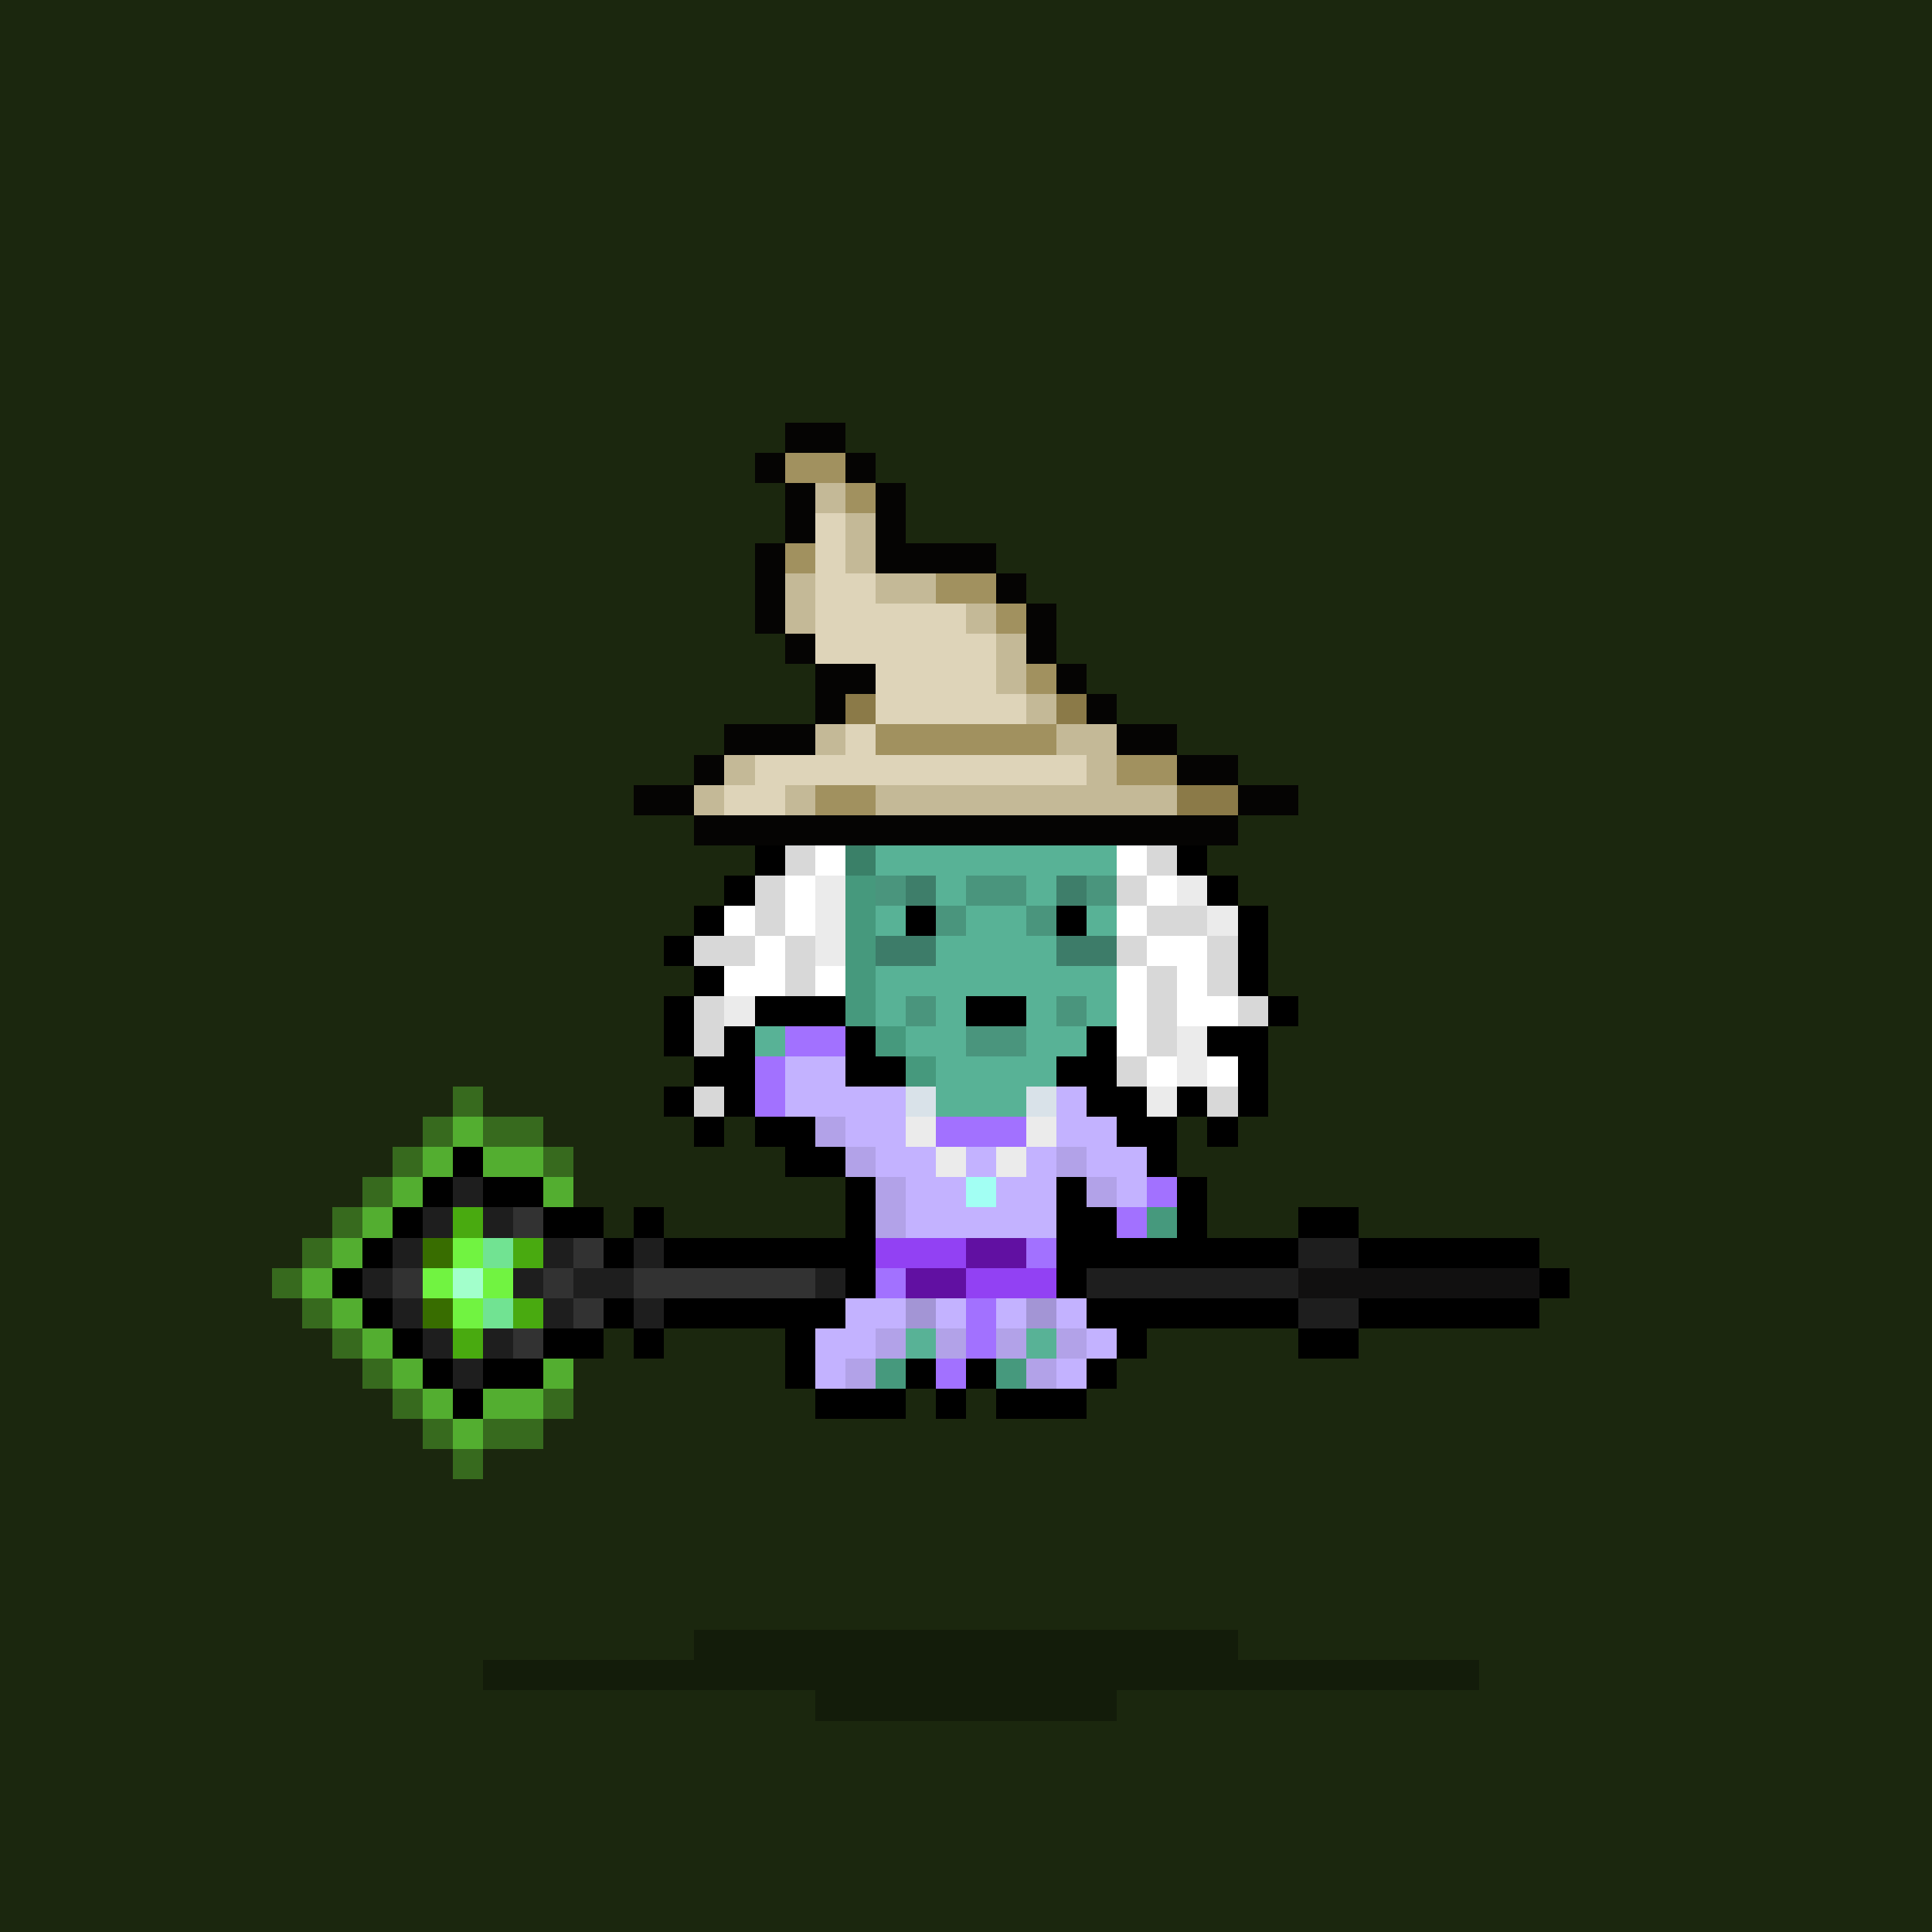 <svg id="pxlwitch" xmlns="http://www.w3.org/2000/svg" shape-rendering="crispEdges" viewBox="0 0 64 64"><style>#pxlwitch {overflow: hidden;outline: none;box-shadow: none;height: 100%;}.litha {filter: saturate(1.5);background: radial-gradient(circle at center top, #ebd32050 0%, transparent 80%);}*:focus {outline: none;box-shadow: none;}.ritual, [class^="candle-"], .transfigured [class^="candle-"], .transfigure, .pw-price-chat, .pw-digits, .token, .price-down, .price-up, .pw-oom, .pw-menu, .full-moon, .pw-love {opacity: 0;transition: all 1s ease;}.token, .price-down, .price-up {transform: translateY(-4px);}.witch {transition: all 1s ease;transform-origin: center;transform-box: fill-box;}.hair:has(~ .hat .maiden-hood, ~ .hat .high-priestess-hood, ~ .hat .blood-sorcerer-hood, ~ .hat .initiate-hood, ~ .hat .maiden-hood, ~ .hat .practitioner-hood, ~ .hat .shadowmancer-hood, ~ .hat .pumpqueen, ~ .hat .scream-mask, ~ .hat .halloween-costume) {opacity: 0;transition: all 1s ease;}.hat-gone .hair:has(~ .hat .maiden-hood, ~ .hat .high-priestess-hood, ~ .hat .blood-sorcerer-hood, ~ .hat .initiate-hood, ~ .hat .maiden-hood, ~ .hat .practitioner-hood, ~ .hat .shadowmancer-hood, ~ .hat .pumpqueen, ~ .hat .scream-mask, ~ .hat .halloween-costume) {opacity: 1;}.hat {transition: all 1s ease;}.hat-gone .hat {opacity: 0;}.tell-price.down .price-down, .tell-price.up .price-up, .tell-price .pw-price-chat, .tell-price .token {opacity: 1;}.tell-price .pw-skill-tell-price {pointer-events: none;}.pw-levitate {animation: none;}.witch, .pw-price-chat, .pw-levitate:not(.correct-chat, .correct-chat-extra), .transfigured .pw-levitate.correct-chat, .transfigured .pw-levitate.correct-chat-extra {animation: pw-anim-levitate 2.5s ease-in-out -0.989s infinite;}@keyframes pw-anim-levitate {0% {transform: translate3d(0, 0, 0);}50% {transform: translate3d(0, -1px, 0);}100% {transform: translate3d(0, 0, 0);}}.show-ritual .ritual {opacity: 1;}.character-shadow, .transfigure:has(.pw-levitate) .transfigure-shadow {animation: pw-anim-shadow 2.5s ease-in-out -0.989s infinite;transform-origin: center;transform-box: fill-box;}@keyframes pw-anim-shadow {0% {transform: scale3d(1, 1, 1);}50% {transform: scale3d(0.85, 1, 1);}100% {transform: scale3d(1, 1, 1);}}.transfigured .transfigure:has(.figure:not(.pw-levitate)) ~ .pw-price-chat {animation: none;}.transfigured .transfigure:has(.figure:not(.pw-levitate), .correct-chat) ~ .pw-price-chat {animation: none;transform: translateX(2px);}.transfigured .transfigure:has(.pw-levitate.correct-chat) ~ .pw-price-chat {animation: pw-anim-levitate-aside 2.5s ease-in-out -0.989s infinite;}@keyframes pw-anim-levitate-aside {0% {transform: translate3d(2px, 0, 0);}50% {transform: translate3d(2px, -1px, 0);}100% {transform: translate3d(2px, 0, 0);}}.transfigured .transfigure:has(.pw-levitate.correct-chat-extra) ~ .pw-price-chat {animation: pw-anim-levitate-aside-extra 2.5s ease-in-out -0.989s infinite;}@keyframes pw-anim-levitate-aside-extra {0% {transform: translate3d(4px, 0, 0);}50% {transform: translate3d(4px, -1px, 0);}100% {transform: translate3d(4px, 0, 0);}}.pw-menu {opacity: 0;pointer-events: none;transition: 0.6s ease;transform: translate3d(0, 4px, 0);}.pw-menu-in .pw-menu {opacity: 1;pointer-events: auto;transform: translate3d(0, 0, 0);}.pw-menu-in .performance path {pointer-events: none;}.ethereal .witch *, .ethereal .token *, .ethereal .price-up *, .ethereal .price-down * {fill: rgba(0, 0, 0, 0.5);transition: fill 2s ease;}.ethereal .witch, .ethereal .pw-price-chat {animation: pw-anim-ethereal-witch 2.5s ease-in-out -1.989s infinite;}.ethereal .witch .pw-eyes {fill: #71f341!important;}.ethereal .price-up * {fill: #71f34125!important;}.ethereal .price-down * {fill: ff000025!important;}.ethereal .pw-price-chat * {fill: rgba(0, 0, 0, 0.25);}.ethereal .witch .pw-price * {fill: rgba(0, 0, 0, 1);}@keyframes pw-anim-ethereal-witch {0% {transform: translate3d(0, 0px, 0);}50% {transform: translate3d(0, -1px, 0);}r 100% {transform: translate3d(0, 0px, 0);}}.performance path {opacity: 0;filter: drop-shadow(0px 0px 3px rgb(162, 255, 203, 0.9));transition: opacity 0.5s ease;}.transfigured .witch:not(.pw-price-chat) {animation: pw-anim-transfigure 6s ease-out 9.5s forwards, pw-anim-levitate 2.5s ease-in-out -0.989s infinite;transform-origin: center;transform-box: fill-box;pointer-events: none;}.perform-ritual .pw-menu {opacity: 0;pointer-events: none;transition: 0.6s ease;transform: translate3d(0, 4px, 0);}.perform-ritual .token, .perform-ritual .pw-price-chat, .perform-ritual .pw-digits, .perform-ritual .token, .perform-ritual .price-down, .perform-ritual .price-up, .perform-ritual .pw-oom {opacity: 0!important;}.perform-ritual .performance {pointer-events: none;}.transfigured .character-shadow {opacity: 0;}@keyframes pw-anim-transfigure {0% {opacity: 1;}30% {filter: blur(1px);}50% {opacity: .66;}51%, 100% {opacity: 0;filter: blur(10px);transform: scale(0);}}.transfigured [class^="candle-"] {animation: pw-anim-appear 2s ease-in forwards, pw-anim-hide-candle 1s ease-out 15s forwards;}.transfigured .transfigure {animation: pw-anim-appear 2s ease-in 12s forwards;}.transfigured .candle-1 {animation-delay: 0s, 14s;}.transfigured .candle-2 {animation-delay: 1s, 14s;}.transfigured .candle-3 {animation-delay: 2s, 14s;}.transfigured .candle-4 {animation-delay: 3s, 14s;}.transfigured .candle-5 {animation-delay: 4s, 14s;}@keyframes pw-anim-appear {0% {opacity: 0;}100% {opacity: 1;}}@keyframes pw-anim-hide-candle {0% {opacity: 1;}100% {opacity: 0;}}.transfigured .ritual {animation: pw-anim-ritual 15.5s ease-in-out 0s forwards;}@keyframes pw-anim-ritual {0% {opacity: 0;}20% {opacity: 0;}30% {opacity: 0;}50% {opacity: 0.66;}80% {opacity: 0.167;}90% {opacity: 0.33;}100% {opacity: 0;}}.french-flag {opacity: 0;transition: all 1s ease;}.pw-x {animation: pw-anim-x 1s steps(1) -0.836s infinite;transform-origin: center;transform-box: fill-box;}@keyframes pw-anim-x {0% {transform: scaleX(1);}50% {transform: scaleX(-1);}100% {transform: scaleX(1);}}.pw-y {animation: pw-anim-y 1s steps(1) -0.836s infinite;transform-origin: center;transform-box: fill-box;}@keyframes pw-anim-y {0% {transform: scaleY(1);}50% {transform: scaleY(-1);}100% {transform: scaleY(1);}}.pw-xy {animation: pw-anim-xy 1s steps(1) -0.836s infinite;transform-origin: center;transform-box: fill-box;}@keyframes pw-anim-xy {0% {transform: scaleY(1) scaleX(1);}50% {transform: scaleY(-1) scaleX(-1);}100% {transform: scaleY(1) scaleX(1);}}.pw-mb-x {animation: pw-anim-mb-x 1s steps(1) -0.836s infinite;}@keyframes pw-anim-mb-x {0% {transform: translateX(-1px);}50% {transform: translateX(0);}100% {transform: translateX(-1px);}}.pw-mu-y {animation: pw-anim-mu-y 1s steps(1) -0.836s infinite;}@keyframes pw-anim-mu-y {0% {transform: translateY(-1px);}50% {transform: translateY(0);}100% {transform: translateY(-1px);}}.pw-glow {animation: pw-anim-glow 4s infinite;}@keyframes pw-anim-glow {0% {opacity: 0.5;}50% {opacity: 1;}100% {opacity: 0.5;}}.pw-glow-66 {animation: pw-anim-glow-66 4s -0.136s infinite;}@keyframes pw-anim-glow-66 {0% {opacity: 0.33;}50% {opacity: 0.66;}100% {opacity: 0.33;}}.pw-glow-33 {animation: pw-anim-glow-33 4s infinite;}@keyframes pw-anim-glow-33 {0% {opacity: 0.15;}50% {opacity: 0.33;}100% {opacity: 0.15;}}.pw-glow-15 {animation: pw-anim-glow-15 4s infinite;}@keyframes pw-anim-glow-15 {0% {opacity: 0.15;}50% {opacity: 0;}100% {opacity: 0.15;}}.pw-rainbow {animation: pw-anim-rainbow 20s linear -4.386s infinite;}@keyframes pw-anim-rainbow {100%, 0% {fill: #ff0000;}8% {fill: #ff7f00;}16% {fill: #ffff00;}25% {fill: #7fff00;}33% {fill: #00ff00;}41% {fill: #00ff7f;}50% {fill: #00ffff;}58% {fill: #007fff;}66% {fill: #0000ff;}75% {fill: #7f00ff;}83% {fill: #ff00ff;}91% {fill: #ff007f;}}.pw-double-eye {animation: pw-anim-double-eye 4.5s ease-in-out infinite;transform-origin: center;transform-box: fill-box;}@keyframes pw-anim-double-eye {0%, 30% {transform: translate(-1px, 0);}30.1%, 50% {transform: translate(0, 0);}50.1%, 60% {transform: translate(0, -1px);}60.1%, 100% {transform: translate(0, 0);}}.pw-flat-eye {animation: pw-anim-flat-eye 4s steps(1) -0.836s infinite;}@keyframes pw-anim-flat-eye {0% {transform: translateY(0);}25% {transform: translateX(-1px);}40% {transform: translateY(0);}75% {transform: translateX(-1px);}80%, 100% {transform: translateX(0);}}.pw-wings {animation: pw-anim-wings 1s steps(1) -0.836s infinite;transform-origin: center;transform-box: fill-box;}@keyframes pw-anim-wings {0% {transform: translateY(0);}25% {transform: translateY(1px);}50% {transform: translateY(0);}75% {transform: translateY(1px);}100% {transform: translateY(0);}}.pw-flicker {animation: pw-anim-flicker 2s steps(1) -0.836s infinite;}@keyframes pw-anim-flicker {0% {opacity: 1;}10% {opacity: 0;}20% {opacity: 1;}50% {opacity: 0;}60% {opacity: 1;}80% {opacity: 0;}100% {opacity: 1;}}.pw-wink {animation: pw-anim-wink 5s steps(1) -0.836s infinite;}@keyframes pw-anim-wink {0% {transform: translateY(0px);}15% {transform: translateY(1px);}30% {transform: translateY(0px);}45% {transform: translateY(1px);}60%, 100% {transform: translateY(0px);}}.so-french .french-flag {opacity: 1;}.pw-blood-drip {animation: pw-anim-blood-drip 1.5s steps(1) -0.184s infinite;}@keyframes pw-anim-blood-drip {0% {transform: translateY(0);}25% {transform: translateY(2px);}50% {transform: translateY(4px);opacity: .75;}75% {transform: translateY(6px);opacity: .50;}100% {transform: translateY(7px);opacity: .25;}}.inject .pw-injection {animation: pw-anim-injection 6s steps(3, end) -0.184s;}@keyframes pw-anim-injection {from {transform: translateX(0px) }50% {transform: translateX(3px) }to {transform: translateX(0px) }}g[class*="pw-broom-root"] {opacity: 0;}.pw-broom-root-1 {animation: pw-anim-broom-root 8s 0s infinite alternate;}.pw-broom-root-2 {animation: pw-anim-broom-root 8s 0.5s infinite alternate;}.pw-broom-root-3 {animation: pw-anim-broom-root 8s 1s infinite alternate;}.pw-broom-root-4 {animation: pw-anim-broom-root 8s 1.5s infinite alternate;}@keyframes pw-anim-broom-root {0%, 10% {opacity: 0;}90%, 100% {opacity: 1;}}.golden-snitch {animation: pw-anim-snitch 2.5s ease-in-out -1.989s infinite;transform: translate(0px, 0px);transition: all 1.5s ease-out;}@keyframes pw-anim-snitch {0% {transform: translate3d(0, 0, 0);}50% {transform: translate3d(0, 1px, 0);}100% {transform: translate3d(0, 0, 0);}}.pw-music-notes {opacity: 0;transition: all 1s ease-out;}.play .pw-music-notes {animation: pw-anim-flute 1s ease-out forwards;}@keyframes pw-anim-flute {from {opacity: 0;transform: translateX(3px);}50% {opacity: 1;transform: translateX(-2px);}to {opacity: 0;transform: translateX(-3px);}}.bear, .jaguar, .raven {opacity: 0;transition: opacity 3s ease-in;}.tamed .bear, .tamed .jaguar, .tamed .raven {opacity: 1;animation: pw-anim-snitch 2.5s ease-in-out 0.989s infinite;}.tamed .jaguar {animation-delay: 0.33s;}.tamed .raven {animation-delay: 1.66s;}.pw-thunder-1 {animation: pw-thunder-flash 9s infinite 0s;}.pw-thunder-2 {animation: pw-thunder-flash 8s infinite alternate 0.25s;}.pw-thunder-3 {animation: pw-thunder-flash 15s infinite 1s;}.pw-thunder-4 {animation: pw-thunder-flash 10s infinite alternate -1.989s;}@keyframes pw-thunder-flash {0%, 100% {opacity: 0;}10%, 90% {opacity: 1;}20%, 80% {opacity: 0;}30%, 70% {opacity: 1;}40%, 60% {opacity: 0;}50% {opacity: 1;}}.pw-orange-light, .pw-green-light, .traffic-light.green .pw-red-light, .traffic-light.orange .pw-red-light {opacity: 0;}.traffic-light.green .pw-green-light {opacity: 1;}.traffic-light.orange .pw-orange-light {opacity: 1;}.pw-birdy-wings {animation: pw-anim-birdy-wings 2s steps(1) -0.836s infinite;}@keyframes pw-anim-birdy-wings {0% {transform: translateY(0);}25% {transform: translateY(1px);}35% {transform: translateY(0);}45% {transform: translateY(1px);}55%, 100% {transform: translateY(0);}}.bird-cage-hat.birdy-fly .pw-birdy {animation: pw-anim-birdy 10s infinite;transform-origin: center;transform-box: fill-box;}@keyframes pw-anim-birdy {0% {transform: translate(0px, 0px) scaleX(1);}24% {transform: translate(-20px, -10px) scaleX(1);}25% {transform: translate(-20px, -10px) scaleX(-1);}49% {transform: translate(15px, -8px) scaleX(-1);}50% {transform: translate(15px, -8px) scaleX(1);}100% {transform: translate(0px, 0px) scaleX(1);}}svg:not(.ethereal) .halo {animation: pw-anim-halo 2.5s ease-in-out -1.989s infinite;}@keyframes pw-anim-halo {0% {transform: translate3d(0, 0, 0);filter: drop-shadow(0px 0px 1px rgba(255, 243, 146, 0.33));}50% {transform: translate3d(0, 0.25px, 0);filter: drop-shadow(0px 0px 3px rgba(255, 243, 146, 0.66));}100% {transform: translate3d(0, 0, 0);filter: drop-shadow(0px 0px 1px rgba(255, 243, 146, 0.33));}}svg:not(.ethereal) .pw-green-potion, svg:not(.ethereal) .pw-green-lantern {animation: pw-anim-green-potion 2.5s ease-in-out -1.989s infinite;}@keyframes pw-anim-green-potion {0% {filter: drop-shadow(0px 0px 1px rgba(113, 243, 65, 0.75));}50% {filter: drop-shadow(0px 0px 3px rgba(113, 243, 65, 1));}100% {filter: drop-shadow(0px 0px 1px rgba(113, 243, 65, 0.75));}}svg:not(.ethereal) .pw-blue-potion {animation: pw-anim-blue-potion 2.5s ease-in-out -.299s infinite;}@keyframes pw-anim-blue-potion {0% {filter: drop-shadow(0px 0px 3px rgba(162, 255, 243, .75));}50% {filter: drop-shadow(0px 0px 6px rgba(162, 255, 243, 1));}100% {filter: drop-shadow(0px 0px 3px rgba(162, 255, 243, .75));}}.pw-potion{animation: pw-anim-potion 10s linear -.199s infinite;}@keyframes pw-anim-potion {0% {filter: hue-rotate(0.33);;}50% {filter: hue-rotate(0.66turn);;}100% {filter: hue-rotate(1turn);;}}.hair:has(~ .hat g[class*="hat"], ~ .hat .baret, ~ .hat .crown ) .pw-hide-with-hat {opacity: 0;}.hat-gone .hair:has(~ .hat g[class*="hat"], ~ .hat .baret, ~ .hat .crown ) .pw-hide-with-hat {opacity: 1;}g[class*="pw-liana"] {opacity: 0;}.pw-liana-1 {animation: pw-anim-liana 6s 0.25s infinite;}.pw-liana-2 {animation: pw-anim-liana 6s 1.25s infinite;}.pw-liana-3 {animation: pw-anim-liana 6s 1.75s infinite;}@keyframes pw-anim-liana {0%, 50% {opacity: 1;}51%, 100% {opacity: 0;}}.pw-thunder {animation: pw-anim-flicker 5s ease-out -0.836s infinite;}.pw-laser-beam {opacity: 0;pointer-events:none;}.pw-laser-beam {animation: pw-anim-flicker 7.5s ease-out -1.836s infinite;}.stop-laser .pw-laser-beam {animation: none;}.pw-eat {animation: pw-anim-wink 2.5s steps(1) -0.836s infinite;}.ba-ba-dook {transform-origin: center;transform-box: fill-box;}.scare-me .ba-ba-dook {animation: pw-anim-scare 10s ease -0.836s forwards;}@keyframes pw-anim-scare {0% {filter: blur(0px);}20% {filter: blur(2px);opacity: 0;}59% {filter: blur(2px);opacity: 0;}60% {transform: scale(8) translateY(3px);opacity: 1;filter: blur(0px);}80% {transform: scale(8) translateY(3px);opacity: 1;filter: blur(0px);}100% {transform: scale(1) translateY(0px);filter: blur(0px) opacity: 1;}}.scare-me .pw-price-chat, .scare-me .token {opacity: 0;}.samhain .dress {opacity: 0;}.samhain.hat-gone .dress {opacity: 1;}.samhain.ethereal .face .pw-eyes {fill: #000 !important;}.halloween-costume .pw-x path {transform: translateY(-0.1px);}</style><g class="1703"><g class="backdrop"><path fill="#1b270e" d="M64 0v64H0V0h64z"/></g><g class="full-moon"><g class="full-moon"><path fill="#a3c3cd" d="M44 15v1h-2v-1h2zm0 1v2h1v-2h-1z"/><path fill="#a0c0c0" d="M47 32v1h-1v-1h1z"/><path fill="#93b1b1" d="M48 32v1h-1v-1h1zm-2 2h1v-1h-1v1z"/><path fill="#7c9595" d="M48 31v1h-2v-1h2zm-3 2v2h1v-3h-1v1z"/><path fill="#e8f3f4" d="M21 12h-1v-1h1v1zm22 10v5h-1v1h-1v1h-1v1h-2v1h-3v1h-7v-1h-3v-1h-3v-1h-2v-1h-2v-1h-4v-7h1v-3h1v-2h1v-1h1v-1h1v-1h1v1h1v-1h3v-1h4v-1h8v1h1v1h1v1h1v2h1v1h1v2h1v4h1zm-25 0v1h1v1h4v-1h1v-4h-1v-1h-4v1h-1v3zm6 15h1v-1h-1v1z"/><path fill="#c3dede" d="M20 12h1v1h-1v-1zm29 5v2h-1v5h-1v1h-1v1h-1v1h-2v-5h-1v-4h-1v-2h-1v-1h-1v-2h-1v-1h-1v-1h-1v-1h-8v1h-4v1h-3v-2h1V9h1V8h2V7h3V6h8v1h3v1h2v1h1v1h1v1h1v1h1v1h1v1h1v1h1v2h1zm-7-1h2v2h1v-2h-1v-1h-2v1zm-24 5h1v-1h-1v1zm5 1v-3h-4v1h3v3h1v-1zm-2 2h1v-1h-1v1zm3 11h-1v1h2v1h-1v1h2v-3h-2z"/><path fill="#e9f8f9" d="M19 23h-1v-2h1v-1h3v3h-1v1h-2v-1zm24 4v2h-1v4h-1v1h-1v1h-1v1h-1v1h-1v1h-1v1h-1v1h-1v1h-2v1h-4v-1h-3v-1h-2v-1h-1v-1h-1v-1h-1v-1h-1v-1h-1v-1h-1v-1h-1v-2h-1v-3h-1v-1h4v1h2v1h2v1h3v1h3v1h7v-1h3v-1h2v-1h1v-1h1v-1h1zM24 38h2v-1h1v-2h-1v-1h-2v1h-1v1h1v2z"/><path fill="#afd3d3" d="M23 18v1h-4v-1h4zm-5 2h1v-1h-1v1zm31 0v-1h-1v5h-1v1h-1v1h-1v1h-2v2h-1v4h-1v1h-1v1h-1v1h-1v1h-1v1h-1v1h-1v1h-1v1h-2v1h4v-1h3v-1h2v-1h1v-1h1v-1h1v-1h1v-4h1v-1h3v-3h1v-8h-1zm-25 2v-3h-1v4h1v-1zm-2 2h1v-1h-1v1zm3 10h-1v1h2v-1h-1zm1 2v1h1v-2h-1v1z"/><path fill="#e8f3f4" d="M29 6h-1V5h8v1h-7zm-2 1h1V6h-3v1h2zm10 0h2V6h-3v1h1zM25 8V7h-2v1h2zm15 0h1V7h-2v1h1zm2 1v1h1v1h1v1h1v1h1v1h1v1h1v-2h-1v-1h-1v-1h-1v-1h-1V9h-1V8h-2v1h1zm-25 5h1v-1h1v-1h1v-1h1v-1h1V9h1V8h-2v1h-1v1h-1v1h-1v1h-1v1h-1v2h1v-1zm-1 2v-1h-1v2h1v-1zm32 1h1v-2h-1v2zm1 2v1h1v-3h-1v2zm-34 0v-2h-1v3h1v-1zm35 1v8h1v-8h-1zm-36 6v-6h-1v8h1v-2zm35 3v2h1v-3h-1v1zm-34 0v-1h-1v3h1v-2zm1 2h-1v2h1v-2zm32 1v1h1v-2h-1v1zm-1 2h-1v1h-1v1h-1v1h-1v1h-1v1h-1v1h2v-1h1v-1h1v-1h1v-1h1v-1h1v-2h-1v1zm-25 5v-1h-1v-1h-1v-1h-1v-1h-1v-1h-1v-1h-1v2h1v1h1v1h1v1h1v1h1v1h2v-1h-1zm2 1h-1v1h2v-1h-1zm15 0v1h2v-1h-2zm-12 1h-2v1h3v-1h-1zm10 0h-1v1h3v-1h-2zm-3 1h-6v1h8v-1h-2z" class="pw-glow-66" opacity=".66"/><path fill="#e8f3f4" d="M29 5h-1V4h8v1h-7zm-2 1h1V5h-3v1h2zm10 0h2V5h-3v1h1zM25 7V6h-2v1h2zm15 0h1V6h-2v1h1zM23 8V7h-2v1h2zm19 0h1V7h-2v1h1zM21 8h-1v1h1V8zm23 1V8h-1v1h1zM20 9h-1v1h1V9zm25 1V9h-1v1h1zm-26 0h-1v1h1v-1zm27 1v-1h-1v1h1zm-28 0h-1v1h1v-1zm29 1v-1h-1v1h1zm-30 0h-1v1h1v-1zm31 1v-1h-1v1h1zm-32 1v-1h-1v2h1v-1zm32 1h1v-2h-1v2zm-33 1v-1h-1v2h1v-1zm34 1h1v-2h-1v2zm1 2v1h1v-3h-1v2zm-36 0v-2h-1v3h1v-1zm37 1v8h1v-8h-1zm-38 6v-6h-1v8h1v-2zm37 3v2h1v-3h-1v1zm-36 0v-1h-1v3h1v-2zm1 2h-1v2h1v-2zm34 1v1h1v-2h-1v1zm-33 1h-1v2h1v-2zm32 1v1h1v-2h-1v1zm-32 1v1h1v-1h-1zm31 1h1v-1h-1v1zm-30 0v1h1v-1h-1zm29 1h1v-1h-1v1zm-28 0v1h1v-1h-1zm27 1h1v-1h-1v1zm-26 0v1h1v-1h-1zm25 1h1v-1h-1v1zm-24 0v1h1v-1h-1zm23 1h1v-1h-1v1zm-21 0h-1v1h2v-1h-1zm19 0v1h2v-1h-2zm-17 1h-1v1h2v-1h-1zm15 0v1h2v-1h-2zm-12 1h-2v1h3v-1h-1zm10 0h-1v1h3v-1h-2zm-3 1h-6v1h8v-1h-2z" class="pw-glow-33" opacity=".33"/></g></g><g class="ritual"><g class="godess-ritual"><path fill="#fff8c2" d="M28 32h-1v-1h10v1h-9zm-2 1h1v-1h-3v1h2zm12 0h2v-1h-3v1h1zm-15 1h1v-1h-3v1h2zm18 0h2v-1h-3v1h1zm-20 0h-1v1h1v-1zm23 1v-1h-1v1h1zm-13 1h4v-1h-6v1h2zm-13 0h-1v1h1v-1zm1 1h2v-1h-1v-1h-2v1h1v1zm10 0v-1h-2v1h2zm7 0h1v-1h-2v1h1zm7-1v1h2v-1h1v-1h-2v1h-1zm4 1v-1h-1v1h1zm-29 0v1h1v-1h-1zm4 1v-1h-1v1h1zm5 0v-1h-2v1h2zm11 0h1v-1h-2v1h1zm5-1h-1v1h1v-1zm2 1h1v-1h-1v1zm-28 0v-1h-1v2h1v-1zm2 0v1h1v-1h-1zm25 1h1v-1h-1v1zm3 0h1v-2h-1v2zm-25 1h1v-2h-1v2zm3-1v-1h-1v2h1v-1zm14 1h1v-2h-1v2zm3-1v-1h-1v2h1v-1zm1 1v4h1v-5h-1v1zm5-1v5h1v-5h-1zm-24 2v-1h-1v3h1v-2zm17 0v-1h-1v3h1v-2zm-25 1v-3h-1v5h1v-2zm5 1v-4h-1v5h1v-1zm1 1v1h1v-2h-1v1zm3-1h-1v2h1v-2zm14 1v1h1v-2h-1v1zm3-1h-1v2h1v-2zm-25 1h-1v2h1v-2zm3 0h-1v1h1v-1zm25 1v-1h-1v1h1zm2 0v1h1v-2h-1v1zm-29 0v1h1v-1h-1zm3 1h1v-1h-1v1zm5-1h-1v1h2v-1h-1zm11 0v1h2v-1h-2zm5 0v1h1v-1h-1zm4 1v-1h-1v1h1zm-29 0v1h1v-1h-1zm4 1v-1h-2v1h-1v1h2v-1h1zm7-1h-1v1h2v-1h-1zm7 0v1h2v-1h-2zm10 0h-2v1h1v1h2v-1h-1v-1zm1 1h1v-1h-1v1zm-13 0h-4v1h6v-1h-2zm-13 1v1h1v-1h-1zm23 1h1v-1h-1v1zm-20 0h-2v1h3v-1h-1zm18 0h-1v1h3v-1h-2zm-15 1h-2v1h3v-1h-1zm12 0h-1v1h3v-1h-2zm-3 1h-8v1h10v-1h-2z" class="pw-glow-66"/></g></g><g class="candles"><g class="candle-1"><g class="pw-x"><path fill="#ffa200" d="M16 27v1h-1v-1h1zm-2 4h1v-1h-1v1z"/><path fill="#e35100" d="M16 29h-1v-1h1v1zm0 2v1h1v-1h-1z"/></g><path fill="#fff392" d="M16 37v-3h-1v-1h-1v4h-1v1h4v-1h-1z"/><path fill="#e8de85" d="M15 34h-1v-1h1v1zm0 1h-1v2h1v-2zm-2 3h1v-1h-1v1zm3-1h-1v1h2v-1h-1z"/></g><g class="candle-2"><g class="pw-x"><path fill="#ffa200" d="M32 24h1v1h-1v-1z"/><path fill="#e35100" d="M32 25h1v1h-1v-1zm-1 1h1v1h-1v-1z"/></g><path fill="#fff392" d="M33 28v4h-3v-1h1v-2h1v-1h1z"/><path fill="#e8de85" d="M33 30v1h-1v-1h1zm-3 1v1h2v-1h-2z"/></g><g class="candle-3"><g class="pw-x"><path fill="#ffa200" d="M49 27h1v1h-1v-1z"/><path fill="#e35100" d="M50 29h1v1h-1v-1zm-2 1h1v1h-1v-1z"/></g><path fill="#fff392" d="M50 34v5h-2v-1h-1v-1h1v-4h1v1h1z"/><path fill="#e8de85" d="M49 33v1h-1v-1h1zm0 1v1h1v-1h-1zm-2 3v1h1v-1h-1zm2 1h-1v1h2v-2h-1v1z"/></g><g class="candle-4"><g class="pw-x"><path fill="#ffa200" d="M40 45h1v1h-1v-1z"/><path fill="#e35100" d="M41 43h1v1h-1v-1zm-2 3h1v1h-1v-1z"/></g><path fill="#fff392" d="M42 51v2h-4v-1h1v-4h1v-1h1v4h1z"/><g class="Group"><path fill="#e8de85" d="M41 47h-1v1h1v-1z"/><path fill="#e8de85" d="M40 48h-1v1h1v-1z"/><path fill="#e8de85" d="M41 51v2h1v-2h-1z"/><path fill="#e8de85" d="M38 52v1h2v-1h-2z"/></g></g><g class="candle-5"><g class="pw-x"><path fill="#ffa200" d="M20 44h1v1h-1v-1z"/><path fill="#e35100" d="M21 44h-1v-1h1v1zm0 1v1h1v-1h-1z"/></g><path fill="#fff392" d="M23 52v1h-5v-1h1v-1h1v-4h2v5h1z"/><path fill="#e8de85" d="M22 48h-1v-1h1v1zm-3 4h1v-1h-1v1zm-1 1h1v-1h-1v1zm4-1v-1h-1v2h2v-1h-1z"/></g></g><g class="token"><g class="DVPN"><path fill="#00b7fc" d="M50 15v7h-1v1h-1v1h-1v1h-3v-1h-1v-1h-1v-1h-1v-7h9z"/><path fill="#142d51" d="M45 22v-1h1v1h-1zm0-1v-1h-1v1h1zm1-2v1h1v-1h-1zm-1-1v1h1v-1h-1zm3-2h-6v6h1v-2h1v-1h-1v-2h5v3h-1v1h1v1h1v-6h-1zm-1 7h1v-1h-1v1zm-2 0h-1v1h3v-1h-2zm-2-1v1h1v-1h-1z"/></g></g><g class="price-down"><path fill="#e35100" d="M49 23v2h-2v-1h1v-1h1z"/><path fill="#000" d="M49 23h-1v-1h1v1zm-1 0h-1v1h1v-1zm-2 1v1h1v-1h-1zm3-1v2h1v-2h-1zm-2 2v1h2v-1h-2z"/></g><g class="price-up"><path fill="#49aa10" d="M49 23v2h-1v-1h-1v-1h2z"/><path fill="#000" d="M48 23h-1v-1h2v1h-1zm-2 0v1h1v-1h-1zm3 0v2h1v-2h-1zm-2 1v1h1v-1h-1zm1 2h1v-1h-1v1z"/></g><g class="shadow"><g class="character-shadow"><path fill="#000" d="M49 55v1H37v1H27v-1H16v-1h7v-1h18v1h8z" opacity=".294"/></g></g><g class="transfigure"><g class="clumsy-ghost"><path fill="#000" d="M40 43v1h-2v1H27v-1h-2v-1h3v-1h9v1h3z" class="transfigure-shadow" opacity=".294"/><g class="figure pw-levitate correct-chat"><path fill="#fff" d="M40 29v7h-1v2h-1v1h-2v-1h-2v-1h-1v-1h-1v1h-1v1h-2v1h-2v-1h-1v-2h-1v-7h1v-2h1v-1h1v-1h2v-1h5v1h2v1h1v1h1v2h1z"/><path fill="#ebebeb" d="M29 31v1h-1v-1h1zm8 0h-1v1h1v-1zm-1 1h-7v1h7v-1zm-10 3v1h1v-1h-1zm5 1h1v-1h-1v1zm2-1v1h1v-1h-1zm5 0v1h1v-1h-1zm-10 1h-1v2h2v-1h-1v-1zm2 1h1v-1h-1v1zm4 0h1v-1h-1v1zm3 0h-1v1h2v-2h-1v1z"/><path fill="#000" d="M31 25h-1v-1h5v1h-4zm-1 1v-1h-2v1h2zm6 0h1v-1h-2v1h1zm-8 0h-1v1h1v-1zm5 1h1v-1h-3v1h2zm5 0v-1h-1v1h1zm-11 1v-1h-1v2h1v-1zm3 1h1v-2h-2v1h1v1zm4 0h1v-1h1v-1h-2v2zm2 0v2h1v-3h-1v1zm2 0h1v-2h-1v2zm-9 0v-1h-1v3h1v-2zm3 0h-1v1h1v-1zm1 1h1v-1h-1v1zm6-1v7h1v-7h-1zm-4 1h-1v1h-3v-1h-1v1h-1v1h7v-1h-1v-1zm-9 4v-5h-1v7h1v-2zm6 1v1h1v-1h-1zm-5 1h-1v2h1v-2zm3 0h-1v2h2v-1h-1v-1zm1 1h1v-1h-1v1zm2-1v1h1v-1h-1zm3 0h-1v1h-1v1h2v-2zm2 1v1h1v-2h-1v1zm-11 1v1h2v-1h-2zm9 0v1h2v-1h-2z"/></g></g></g><g class="witch"><g class="broomstick"><g class="necromancer-lantern"><path fill="#111010" d="M51 42v1h-8v-1h8z"/><path fill="#a2ffcb" d="M17 42v1h1v1h-2v1h-1v-1h-1v-3h1v-1h1v1h2v1h-1z"/><path fill="#323232" d="M18 41h-1v-1h1v1zm1 1h1v-1h-1v1zm-6 1h1v-1h-1v1zm5 0h1v-1h-1v1zm8-1h-5v1h6v-1h-1zm-6 2v-1h-1v1h1zm-3 1h1v-1h-1v1z"/><path fill="#1e1e1e" d="M16 40h-1v-1h1v1zm-1 0h-1v1h1v-1zm2 1v-1h-1v1h1zm-3 0h-1v1h1v-1zm5 0h-1v1h1v-1zm2 1h1v-1h-1v1zm24 0v-1h-2v1h2zm-33 0v1h1v-1h-1zm5 0v1h1v-1h-1zm2 0v1h2v-1h-2zm23 0H27v1h16v-1h-1zm-29 1v1h1v-1h-1zm5 1h1v-1h-1v1zm4 0v-1h-1v1h1zm22 0h1v-1h-2v1h1zm-30 0v1h1v-1h-1zm2 1h1v-1h-1v1zm-1 1h1v-1h-1v1z"/><path fill="#000" d="M16 39h-1v-1h1v1zm-1 0h-1v1h1v-1zm2 1h1v-1h-2v1h1zm-3 0h-1v1h1v-1zm5 1h1v-1h-2v1h1zm3-1h-1v1h1v-1zm23 1v-1h-2v1h2zm-32 0h-1v1h1v-1zm8 1v-1h-1v1h1zm2 0h20v-1H22v1h1zm23 0h5v-1h-6v1h1zm-35 0v1h1v-1h-1zm40 0v1h1v-1h-1zm-39 1v1h1v-1h-1zm8 0v1h1v-1h-1zm22 0H22v1h21v-1h-1zm7 0h-4v1h6v-1h-2zm-36 1v1h1v-1h-1zm5 0v1h2v-1h-2zm3 1h1v-1h-1v1zm22-1v1h2v-1h-2zm-29 1v1h1v-1h-1zm2 0v1h2v-1h-2zm-1 2h1v-1h-1v1z"/><g class="pw-glow"><path fill="#386d00" d="M15 41v1h-1v-1h1zm-1 3h1v-1h-1v1z"/><path fill="#71e392" d="M17 41v1h-1v-1h1zm-1 3h1v-1h-1v1z"/><path fill="#49aa10" d="M15 40h1v1h-1v-1zm2 1v1h1v-1h-1zm0 3h1v-1h-1v1zm-2 1h1v-1h-1v1z"/><path fill="#71f341" d="M15 41h1v1h-1v-1zm-1 1h1v1h-1v-1zm2 0h1v1h-1v-1zm-1 1h1v1h-1v-1z"/></g><path fill="#71f341" d="M16 37v1h-1v-1h1zm-2 2h1v-1h-1v1zm3-1h-1v1h2v-1h-1zm-4 2h1v-1h-1v1zm6 0v-1h-1v1h1zm-7 1h1v-1h-1v1zm-1 1h1v-1h-1v1zm-1 1h1v-1h-1v1zm2 1v-1h-1v1h1zm1 1v-1h-1v1h1zm1 1v-1h-1v1h1zm5-1h-1v1h1v-1zm-4 2v-1h-1v1h1zm3 0v-1h-2v1h2zm-2 1v-1h-1v1h1z" class="pw-glow-66 pw-green-lantern" opacity=".66"/><path fill="#71f341" d="M12 46v-1h1v1h-1zm2 1v-1h-1v1h1zm-3-3v-1h-1v1h1zm1 1v-1h-1v1h1zm7 1h-1v1h1v-1zm-1 2v-1h-2v1h2zm-3 0v-1h-1v1h1zm1 1v-1h-1v1h1zm-4-9h1v-1h-1v1zm5-3h-1v1h2v-1h-1zm-2-1v1h1v-1h-1zm-1 2h1v-1h-1v1zm5 1v-1h-1v1h1zM9 43h1v-1H9v1zm1-1h1v-1h-1v1zm1-1h1v-1h-1v1zm2-2h1v-1h-1v1z" class="pw-glow-33" opacity=".33"/></g></g><g class="skin"><g class="e"><path fill="#58b296" d="M40 40v1h-1v1h-1v-1h-1v-1h-1v5h-1v1h-1v1h-1v-1h-1v-1h1v-2h-1v2h-1v1h-1v1h-1v-1h-1v-1h1v-2h-1v-5h-1v-1h-1v-1h-1v-1h-1v-1h1v-1h1v1h1v1h1v1h1v-1h-1v-1h-1v-7h1v-1h1v-1h7v1h1v1h1v7h-1v1h-1v2h1v1h1v1h1v1h1z" class="skin-fill"/><path fill="#46997d" d="M30 27h-1v-1h1v1zm-1 5v-5h-1v7h1v-2zm0 2v1h1v-1h-1zm1 2h1v-1h-1v1zm-1 1h-1v1h1v5h1v-7h-1v1zm4 1v-1h-1v2h1v-1zm5 2v1h1v-1h-1zm-9 6h1v-1h-1v1zm4 0h1v-1h-1v1z" class="skin-details"/><path fill="#000" d="M30 26h-1v-1h7v1h-6zm-1 0h-1v1h1v-1zm8 1v-1h-1v1h1zm0 2v5h1v-7h-1v2zm-11 4h-1v1h1v-1zm2 0v-6h-1v7h1v-1zm-4 1v1h1v-1h-1zm3 1v-1h-1v1h1zm2 0v-1h-1v1h1zm7 0h1v-1h-1v1zm-11 0v1h1v-1h-1zm2 0v1h1v-1h-1zm3 1v-1h-1v1h1zm5 0v1h1v-2h-1v1zm-9 0v1h1v-1h-1zm2 1h1v-1h-1v1zm-1 0v1h1v-1h-1zm10 1v-1h-1v1h1zm1 1v-1h-1v1h1zm-2 0v-1h-1v7h1v-5h1v-1h-1zm3 1v-1h-1v1h1zm-2 0v1h1v-1h-1zm2 0v1h1v-1h-1zm-10 1v-3h-1v5h1v-2zm9 1h1v-1h-1v1zm-5 0h-1v1h1v-1zm-1 1h-1v2h1v-2zm-2 1v-1h-1v2h1v-1zm3 1h1v-2h-1v2zm-5 0v1h1v-1h-1zm2 1h1v-1h-1v1zm2-1v1h1v-1h-1zm2 1h1v-1h-1v1zm-5 1h1v-1h-1v1zm4 0h1v-1h-1v1z" class="outline"/></g></g><g class="hair"><g class="long-white-hair"><path fill="#000" d="M36 23v1h-7v-1h7zm-8 2h1v-1h-1v1zm8-1v1h1v-1h-1zm-9 2h1v-1h-1v1zm10-1v1h1v-1h-1zm-11 2h1v-1h-1v1zm12-1v1h1v-1h-1zm-13 2v1h1v-2h-1v1zm15-1h-1v2h1v-2zm-16 3h1v-1h-1v1zm16-1v1h1v-1h-1zm-17 2h1v-1h-1v1zm-1 1h1v-1h-1v1zm20-1v-1h-1v3h1v-2zm-18 2v-1h-1v1h1zm-2 1v1h1v-2h-1v1zm20-1v1h1v-1h-1zm-2 1v1h1v2h1v-3h-2zm-16 2v-1h-1v1h1zm12-1v1h1v-1h-1zm-14 1v1h1v-1h-1zm3 1v-1h-1v1h1zm12-1v1h1v-1h-1zm2 0v1h1v-1h-1zm-16 2h1v-1h-1v1zm3 0v-1h-1v1h1zm12 0h1v-1h-1v1zm2 0h1v-1h-1v1zm-13 1v-1h-1v1h1z"/><path fill="#fff" d="M24 36v-1h1v1h-1zm12 1h1v-1h-1v1zm-10 0v-1h-1v1h1zm3-1v-1h-1v1h1zm-2 2v-1h-1v1h1zm14-5v-3h-1v-1h-1v-2h-1v-1h-1v-1h-1v-1h-7v1h-1v1h-1v1h-1v2h-1v1h-1v1h-1v1h1v1h-1v2h1v-1h1v-1h1v1h1v1h1v-7h1v-1h5v-1h2v2h1v8h1v1h1v-1h1v1h1v-2h-1v-1h2v-1h-1zm-18 4h1v-1h-1v1z"/><path fill="#ebebeb" d="M32 24h1v1h-1v-1zm3 1h-1v1h3v-1h-2zm-8 1v1h1v-1h-1zm3 0h-1v1h3v-1h-2zm-2 2h1v-1h-1v1zm11 1v1h1v-1h-1zm1 1v1h1v-1h-1zm-12 1v-2h-1v3h1v-1zm-3 2h-1v1h1v-1zm2 1v1h1v-1h-1zm12 1v1h1v-2h-1v1zm-11 1h1v-1h-1v1zm-3 1h1v-1h-1v1zm13 0h1v-1h-1v1z"/><path fill="#d8d8d8" d="M32 25h-3v-1h3v1zm-4 1h1v-1h-1v1zm4 0v1h2v-1h-2zm5 0v1h1v-1h-1zm-11 2v1h1v-2h-1v1zm10 0h1v-1h-1v1zm3 0v-1h-1v2h1v-1zm-14 2v1h1v-2h-1v1zm12-1v1h1v-1h-1zm2 1h-1v1h2v-1h-1zm-16 1v1h2v-1h-2zm14 1h1v-1h-1v1zm4-1h-1v2h1v-2zm-15 2v1h1v-3h-1v2zm-3 1v1h1v-2h-1v1zm15 0v1h1v-3h-1v2zm3-1v1h1v-1h-1zm-4 3h1v-1h-1v1zm-14 1h1v-1h-1v1zm17 0h1v-1h-1v1zm-14 1h1v-1h-1v1z"/></g></g><g class="face"><g class="old-hag"><path fill="#000" d="M30 29h1v1h-1v-1zm5 0v1h1v-1h-1z" opacity=".294"/><path fill="#000" d="M30 30h1v1h-1v-1zm5 0h1v1h-1v-1z" class="pw-eyes"/><path fill="#000" d="M30 31h1v1h-2v-1h1zm6 0h-1v1h2v-1h-1z" opacity=".302"/><path fill="#000" d="M34 33v1h-2v-1h2z"/><path fill="#000" d="M30 27h-1v-1h1v1zm6-1h-1v1h1v-1zm-5 2h4v-1h-5v1h1zm-3 0v1h1v-1h-1zm2 2v-1h-1v1h1zm3-1h-1v1h2v-1h-1zm3 0v1h1v-1h-1zm-5 2h1v-1h-1v1zm4 0v-1h-1v1h1zm-5 3h1v-1h-1v1zm5 0h1v-1h-1v1zm-3 0v1h2v-1h-2z" opacity=".165"/></g></g><g class="dress"><g class="maiden-dress"><path fill="#c3b2ff" d="M40 39v1h-2v2h-1v-1h-1v-2h-1v4h2v1h1v1h-1v1h-1v1h-2v-2h1v-1h-1v1h-2v2h-1v-3h-1v1h-1v2h-2v-1h-1v-2h1v-1h2v-4h-2v-1h-1v-1h-2v-2h2v-2h2v1h1v2h2v1h3v-1h3v1h1v1h1v1h1z"/><path fill="#000" d="M28 33v1h-2v-1h2zm0 2v1h1v-2h-1v1zm-4 1v1h1v-2h-1v1zm12 0v1h1v-1h-1zm-9 1h-1v1h1v-1zm10 0v1h1v-1h-1zm-9 2v-1h-1v1h1zm10-1v1h1v-1h-1zm1 1v1h1v-1h-1zm-3 1v1h1v-1h-1zm1 2h1v-1h-1v1zm-9 1h-1v1h1v-1zm8 0v1h1v-1h-1zm-9 1h-1v2h1v-2zm10 1h1v-1h-1v1zm-1 1h1v-1h-1v1zm-9 0v1h2v-1h-2zm4 1h1v-1h-1v1zm3-1v1h2v-1h-2z"/><path fill="#d9e2e9" d="M30 36h1v1h-1v-1zm4 0v1h1v-1h-1z"/><path fill="#ebebeb" d="M31 37v1h-1v-1h1zm0 1v1h1v-1h-1zm2 1h1v-1h-1v1zm1-2v1h1v-1h-1zm-2 3h1v-1h-1v1z"/><path fill="#6110a2" d="M34 41v1h-2v-1h2zm-4 1v1h2v-1h-2z"/><path fill="#9241f3" d="M32 41v1h-3v-1h3zm2 1h-2v1h3v-1h-1z"/><path fill="#a395d5" d="M30 43h1v1h-1v-1zm4 0v1h1v-1h-1z"/><path fill="#a271ff" d="M31 45h1v1h-1v-1zm-2-2h1v-1h-1v1zm-4-7v1h1v-2h-1v1zm1-2v1h2v-1h-2zm8 8h1v-1h-1v1zm-2 2v1h1v-2h-1v1zm5-3h1v-1h-1v1zm1-2v1h1v-1h-1zm-4-2h-3v1h3v-1z"/><path fill="#b2a2e8" d="M28 37v1h-1v-1h1zm0 1v1h1v-1h-1zm3 7h1v-1h-1v1zm-3 1h1v-1h-1v1zm1-6v1h1v-2h-1v1zm0 5h1v-1h-1v1zm7-6v1h1v-1h-1zm-2 7h1v-1h-1v1zm1-8v1h1v-1h-1zm-2 6v1h1v-1h-1zm2 1h1v-1h-1v1z"/><path fill="#a2fff3" d="M32 39h1v1h-1v-1z" class="pw-glow"/></g></g><g class="hat"><g class="practitioner-hat"><path fill="#ded4b9" d="M43 26v1h-2v1H23v-1h-2v-1h2v-1h1v-1h3v-2h-1v-1h-1v-3h1v-2h-1v-1h1v-1h2v1h1v1h1v2h3v1h1v1h1v2h1v1h1v1h2v1h2v1h2z"/><path fill="#050403" d="M43 26v1h-2v-1h2zm-6-2v-1h-1v1h1zm-3-2h1v-2h-1v2zm2 1v-1h-1v1h1zm-2-3v-1h-1v1h1zm-12 6h-1v1h2v-1h-1zm3-11v1h1v-1h-1zm4 3v1h4v-1h-3v-2h-1v2zm9 7h1v-1h-2v1h1zm2 1h1v-1h-2v1h1zM29 16v-1h-1v1h1zm-3 9h1v-1h-3v1h2zm2-2h1v-1h-2v2h1v-1zm-4 2h-1v1h1v-1zm15 2H23v1h18v-1h-2zM28 15v-1h-2v1h2zm-1 2v-1h-1v2h1v-1zm-1 2v-1h-1v3h1v-2zm0 2v1h1v-1h-1z"/><path fill="#a1915f" d="M27 16h-1v-1h2v1h-1zm2 1v-1h-1v1h1zm-2 1h-1v1h1v-1zm6 2v-1h-2v1h2zm1 1v-1h-1v1h1zm0 2h1v-1h-1v1zm-1 1h-4v1h6v-1h-2zm5 1h-1v1h2v-1h-1zm-11 1v1h2v-1h-2z"/><path fill="#c4b997" d="M28 16v1h-1v-1h1zm0 3h1v-2h-1v2zm2 1h1v-1h-2v1h1zm-3 0v-1h-1v2h1v-1zm5 0v1h1v-1h-1zm2 1h-1v2h1v-2zm0 2v1h1v-1h-1zm-7 2h1v-1h-1v1zm-3 1h1v-1h-1v1zm-1 1h1v-1h-1v1zm3 0h1v-1h-1v1zm12-1h-1v-2h-2v1h1v1h-7v1h10v-1h-1z"/><path fill="#8b7a48" d="M28 23h1v1h-1v-1zm7 1h1v-1h-1v1zm5 2h-1v1h2v-1h-1z"/></g></g></g><g class="pw-price-chat"><path fill="#000" d="M39 25h-1v-1h15v1H39zm14 0v6h1v-6h-1zm-15 4v-4h-1v6h1v-2zm1 2h-1v1h1v-1zm12 0H41v1h12v-1h-2zm-13 1h-1v1h1v-1zm2 1h1v-1h-1v1zm-3 0h-1v2h2v-1h-1v-1zm1 0v1h2v-1h-2z"/><path fill="#ffffeb" d="M53 25v6H41v1h-1v1h-2v-1h1v-1h-1v-6h15zm-16 9h1v-1h-1v1z"/><g class="pw-love"><path fill="#000" d="M39 29v-2h.4v2H39z"/><path fill="#000" d="M41 29h-.4v-2h.4v1.6h.4v.4H41z"/><path fill="#000" d="M42.2 28.6h-.4v-1.2h.4v1.2zm.8-1.2h-.8V27h.8v.4zm-.4 1.2h.4v.4h-.8v-.4h.4zm.4.0v-1.2h.4v1.2H43z"/><path fill="#000" d="M44.2 28.6h-.4V27h.4v1.6zm0 .4v-.4h.4v.4h-.4zm.4-.4V27h.4v1.6h-.4z"/><path fill="#000" d="M45.8 29h-.4v-2h.8v.4h-.4v.4h.4v.4h-.4v.4h.4v.4h-.4z"/><path fill="#000" d="M47.9 28.2h-.4V27h.4v1.2zm0 .8v-.8h.4v.8h-.4zm.4-.8V27h.4v1.2h-.4z"/><path fill="#000" d="M49.5 28.6h-.4v-1.2h.4v1.2zm.8-1.2h-.8V27h.8v.4zm-.4 1.2h.4v.4h-.8v-.4h.4zm.4.0v-1.2h.4v1.2h-.4z"/><path fill="#000" d="M51.9 29h-.8v-2h.4v1.6h.4V27h.4v2h-.4z"/></g><g class="pw-price"><path fill="#ffffeb" d="M39 29.5V29h.5v.5H39z" class="pw-price"/></g><g class="pw-digits"><path fill="#000" d="M39.5 29.2v-1.5H39v-.5h.5v-.5h.5v2.5h-.5z" class="pw-digit-one"/><path fill="#000" d="M40 27.2h-1v-.5h1v.5zm0 1.5h.5v.5H39v-1h.5v.5h.5zm-.5-.5v-.5h.5v-.5h.5v1h-1z" class="pw-digit-two"/><path fill="#000" d="M39.5 29.2H39v-.5h.5v-.5H39v-.5h.5v-.5H39v-.5h1v2.5h-.5z" class="pw-digit-three"/><path fill="#000" d="M40 29.2v-.5h-1v-1h.5v.5h.5v-.5h.5v1.5H40zm0-1.5h-.5v-.5h.5v.5zm0-.5v-.5h.5v.5H40z" class="pw-digit-four"/><path fill="#000" d="M40 28.2h-1v-1.5h1.5v.5h-1v.5h.5v.5zm-.5.5h.5v.5h-1v-.5h.5zm.5.0v-.5h.5v.5H40z" class="pw-digit-five"/><path fill="#000" d="M40 29.2h-1v-2.5h1.5v.5h-1v.5h1v1.5H40zm0-.5v-.5h-.5v.5h.5z" class="pw-digit-six"/><path fill="#000" d="M40 27.7v-.5h-1v-.5h1.5v1H40zm-1 1.5v-1h.5v1H39zm.5-1v-.5h.5v.5h-.5z" class="pw-digit-seven"/><path fill="#000" d="M40 29.2h-1v-2.5h1.5v2.5H40zm0-1.5v-.5h-.5v.5h.5zm0 1v-.5h-.5v.5h.5z" class="pw-digit-eight"/><path fill="#000" d="M40 29.2h-1v-.5h1v-.5h-1v-1.5h1.5v2.5H40zm0-1.5v-.5h-.5v.5h.5z" class="pw-digit-nine"/><path fill="#000" d="M40 29.2h-1v-2.5h1.5v2.5H40zm0-.5v-1.5h-.5v1.5h.5z" class="pw-digit-zero"/><path fill="#000" d="M39 29.2v-.5h.5v.5H39z" class="pw-point"/><g class="pw-minus"><path fill="#000" d="M39 28.5V28h.5v.5H39z"/><path fill="#000" d="M40 28.5V28h.5v.5H40z"/><path fill="#000" d="M39.5 28.5V28h.5v.5h-.5z"/></g><g class="pw-plus"><path fill="#000" d="M39 28.5V28h.5v.5H39z"/><path fill="#000" d="M40 28.5V28h.5v.5H40z"/><path fill="#000" d="M39.5 28.5V28h.5v.5h-.5z"/><path fill="#000" d="M39.5 27.5h.5v.5h-.5v-.5z"/><path fill="#000" d="M39.5 28.5h.5v.5h-.5v-.5z"/><path fill="#000" d="M39.5 28h.5v.5h-.5V28z"/></g><path fill="#000" d="M39.4 29H39v-2h.8v.4h-.4v.4h.4v.4h-.4v.4h.4v.4h-.4z" class="pw-e"/></g><g class="pw-oom"><path fill="#000" d="M39 29v-2h.474v2H39z"/><path fill="#000" d="M39.949 27.8V27h.474v.8h-.474z"/><path fill="#000" d="M40.898 29v-2h.949v.4h-.475V29h-.474zm1.992.0v-1.6h-.569V29h-.474v-1.6h.474V27h.949v2h-.38z"/><path fill="#000" d="M45.263 28.6h-.475v-1.2h.475v1.2zm.949-1.2h-.949V27h.949v.4zm-.475 1.2h.475v.4h-.949v-.4h.474zm.475.0v-1.2h.474v1.2h-.474z"/><path fill="#000" d="M47.635 28.6h-.474v-1.2h.474v1.2zm.949-1.2h-.949V27h.949v.4zm-.475 1.2h.475v.4h-.949v-.4h.474zm.475.0v-1.2h.474v1.2h-.474z"/><path fill="#000" d="M49.533 29v-2h.949v.4h-.475V29h-.474zm1.992.0v-1.6h-.474V29h-.474v-1.6h.474V27H52v2h-.474z"/></g></g><g class="performance"><g class="fourth-degree"><path fill="#a2ffcb" d="M12 7v3h-1v1h-1v1H7v-1H6v-1H5V7h1V6h1V5h3v1h1v1h1z"/><path fill="#a2ffcb" d="M59 7v3h-1v1h-1v1h-3v-1h-1v-1h-1V7h1V6h1V5h3v1h1v1h1z"/><path fill="#a2ffcb" d="M12 54v3h-1v1h-1v1H7v-1H6v-1H5v-3h1v-1h1v-1h3v1h1v1h1z"/></g></g><g class="game-menu"><g class="pw-menu"><g class="dpad"><path fill="#323232" d="M14 54v3h-3v-3h3z"/><path fill="#000" d="M12 49h-1v-1h3v1h-2zm2 2v3h5v-1h-4v-4h-1v2zm-6 3h3v-5h-1v4H6v1h2zm11 0v3h1v-3h-1zM6 55v-1H5v3h1v-2zm11 2h-3v5h1v-4h4v-1h-2zm-6 3v-3H6v1h4v4h1v-2zm1 2h-1v1h3v-1h-2z"/><g class="dpad-right"><path fill="#323232" d="M19 54v3h-5v-3h5z"/><path fill="#797979" d="M18 54v1h-1v-1h1zm0 1v1h1v-1h-1zm-1 2h1v-1h-1v1z"/></g><g class="dpad-up"><path fill="#323232" d="M14 49v5h-3v-5h3z"/><path fill="#797979" d="M13 49v1h-1v-1h1zm-2 2h1v-1h-1v1zm2-1v1h1v-1h-1z"/></g><g class="dpad-left"><path fill="#323232" d="M11 54v3H6v-3h5z"/><path fill="#797979" d="M8 55H7v-1h1v1zm-2 0v1h1v-1H6zm2 2v-1H7v1h1z"/></g><g class="dpad-down"><path fill="#323232" d="M14 57v5h-3v-5h3z"/><path fill="#797979" d="M12 60v1h-1v-1h1zm1 0v1h1v-1h-1zm-1 2h1v-1h-1v1z"/></g></g><g class="btn-select"><path fill="#000" d="M28 59h-1v-1h3v1h-2zm-1 1v-1h-2v1h2zm3-1v1h1v-1h-1zm-5 2v-1h-2v1h2zm3-1v1h2v-1h-2zm-6 1v1h1v-1h-1zm4 0v1h2v-1h-2zm-2 1h-1v1h3v-1h-2z"/><path fill="#666" d="M30 59v1h-2v1h-2v1h-3v-1h2v-1h2v-1h3z"/><path fill="#797979" d="M28 59v1h-1v-1h1zm-3 2h1v-1h-1v1zm-2 1h1v-1h-1v1z"/></g><g class="btn-start"><path fill="#000" d="M38 59h-1v-1h3v1h-2zm-1 1v-1h-2v1h2zm3-1v1h1v-1h-1zm-5 2v-1h-2v1h2zm3-1v1h2v-1h-2zm-6 1v1h1v-1h-1zm4 0v1h2v-1h-2zm-2 1h-1v1h3v-1h-2z"/><path fill="#666" d="M40 59v1h-2v1h-2v1h-3v-1h2v-1h2v-1h3z"/><path fill="#797979" d="M38 59v1h-1v-1h1zm-3 2h1v-1h-1v1zm-2 1h1v-1h-1v1z"/></g><g class="btn-b"><path fill="#9a2079" d="M50 58v3h-1v1h-3v-1h-1v-3h1v-1h3v1h1z"/><path fill="#000" d="M47 57h-1v-1h3v1h-2zm-1 0h-1v1h1v-1zm4 1v-1h-1v1h1zm0 0v3h1v-3h-1zm-5 1v-1h-1v3h1v-2zm0 2v1h1v-1h-1zm4 1h1v-1h-1v1zm-2 0h-1v1h3v-1h-2z"/><path fill="#ff61b2" d="M47 58h-1v-1h1v1zm-1 1v-1h-1v3h1v-2zm1 2h-1v1h2v-1h-1z"/></g><g class="btn-a"><path fill="#9a2079" d="M57 52v3h-1v1h-3v-1h-1v-3h1v-1h3v1h1z"/><path fill="#000" d="M54 51h-1v-1h3v1h-2zm-1 0h-1v1h1v-1zm4 1v-1h-1v1h1zm0 0v3h1v-3h-1zm-5 1v-1h-1v3h1v-2zm0 2v1h1v-1h-1zm4 1h1v-1h-1v1zm-2 0h-1v1h3v-1h-2z"/><path fill="#ff61b2" d="M54 52h-1v-1h1v1zm-1 1v-1h-1v3h1v-2zm1 2h-1v1h2v-1h-1z"/></g></g></g></g></svg>